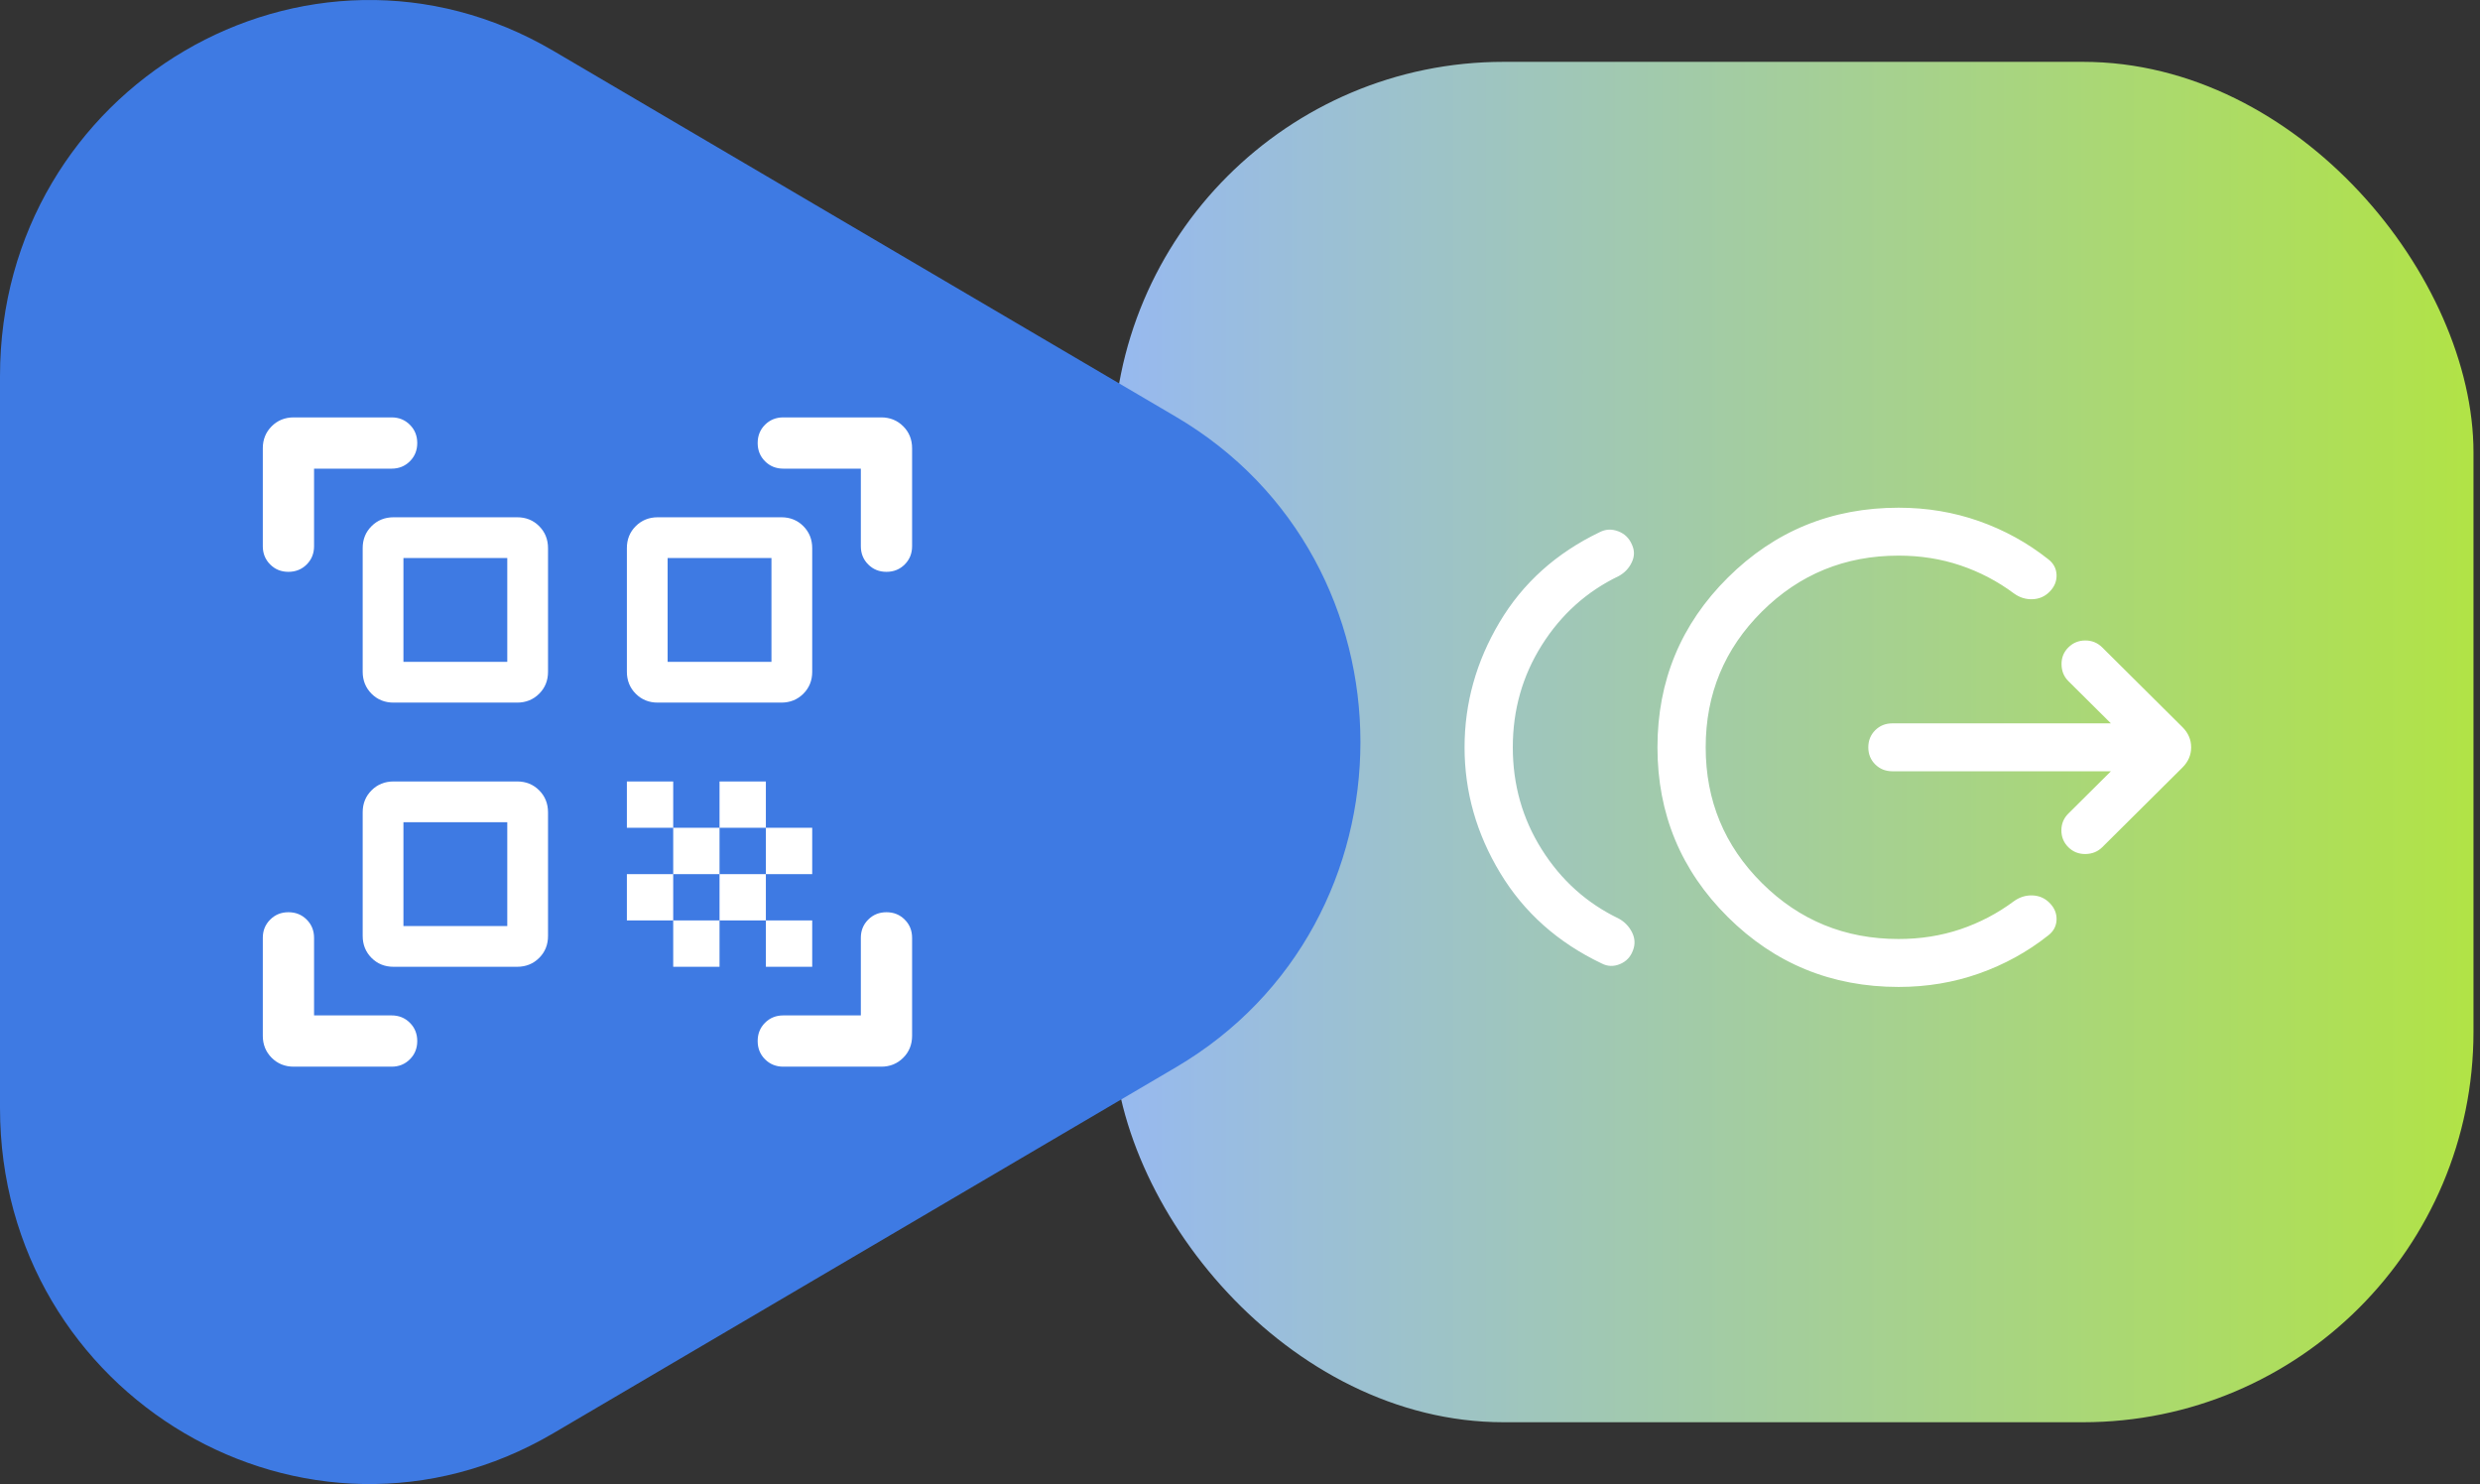 <svg xmlns="http://www.w3.org/2000/svg" width="127" height="76" viewBox="0 0 127 76" fill="none"><rect x="0" y="0" width="127" height="76" fill="#333333" stroke="none"/><rect x="57" y="3.167" width="69.667" height="69.667" rx="20" fill="url(#paint0_linear_813_9325)"></rect><path d="M77.47 38.271C77.47 40.188 77.965 41.933 78.956 43.505C79.947 45.077 81.261 46.256 82.899 47.043C83.199 47.209 83.425 47.444 83.577 47.748C83.729 48.052 83.744 48.361 83.621 48.676C83.499 49.007 83.277 49.24 82.955 49.373C82.633 49.506 82.322 49.495 82.023 49.34C79.777 48.27 78.045 46.727 76.827 44.71C75.609 42.693 75 40.547 75 38.271C75 36.012 75.596 33.878 76.789 31.869C77.981 29.861 79.692 28.322 81.921 27.252C82.221 27.097 82.536 27.082 82.866 27.207C83.197 27.331 83.431 27.56 83.571 27.891C83.71 28.189 83.708 28.49 83.564 28.794C83.421 29.098 83.199 29.333 82.899 29.499C81.261 30.285 79.947 31.465 78.956 33.037C77.965 34.609 77.47 36.354 77.47 38.271ZM97.226 50.542C93.798 50.542 90.883 49.348 88.481 46.961C86.079 44.574 84.878 41.677 84.878 38.271C84.878 34.864 86.079 31.968 88.481 29.581C90.883 27.194 93.798 26 97.226 26C98.678 26 100.053 26.23 101.352 26.689C102.65 27.148 103.83 27.799 104.891 28.64C105.164 28.85 105.305 29.117 105.316 29.444C105.326 29.77 105.204 30.06 104.948 30.314C104.71 30.551 104.42 30.675 104.078 30.687C103.736 30.698 103.42 30.599 103.131 30.389C102.297 29.768 101.386 29.291 100.396 28.956C99.406 28.622 98.349 28.454 97.226 28.454C94.482 28.454 92.15 29.409 90.229 31.317C88.308 33.226 87.348 35.544 87.348 38.271C87.348 40.998 88.308 43.316 90.229 45.224C92.15 47.133 94.482 48.087 97.226 48.087C98.349 48.087 99.406 47.92 100.396 47.586C101.386 47.251 102.297 46.773 103.131 46.152C103.42 45.943 103.736 45.844 104.078 45.855C104.42 45.867 104.71 45.991 104.948 46.228C105.204 46.482 105.326 46.772 105.316 47.098C105.305 47.424 105.164 47.692 104.891 47.902C103.83 48.743 102.65 49.393 101.352 49.852C100.053 50.312 98.678 50.542 97.226 50.542ZM108.099 39.498H96.91C96.559 39.498 96.266 39.38 96.029 39.145C95.793 38.911 95.675 38.619 95.675 38.271C95.675 37.923 95.793 37.631 96.029 37.396C96.266 37.161 96.559 37.044 96.91 37.044H108.099L105.92 34.879C105.692 34.653 105.576 34.368 105.571 34.025C105.565 33.682 105.682 33.392 105.92 33.155C106.159 32.918 106.448 32.799 106.788 32.799C107.128 32.799 107.417 32.918 107.655 33.155L111.762 37.236C112.059 37.531 112.208 37.877 112.208 38.271C112.208 38.665 112.059 39.01 111.762 39.306L107.655 43.387C107.428 43.613 107.141 43.729 106.796 43.735C106.451 43.74 106.159 43.624 105.92 43.387C105.682 43.15 105.563 42.862 105.563 42.525C105.563 42.187 105.682 41.9 105.92 41.663L108.099 39.498Z" fill="white"></path><g style="mix-blend-mode:multiply"><path d="M60.22 21.344C72.816 28.747 72.816 47.254 60.22 54.656L28.339 73.395C15.744 80.797 8.07961e-05 71.544 8.14432e-05 56.738L8.30814e-05 19.262C8.37286e-05 4.456 15.744 -4.797 28.339 2.605L60.22 21.344Z" fill="#3E7AE3"></path></g><path d="M14.77 29.284C14.398 29.284 14.086 29.158 13.835 28.906C13.584 28.655 13.458 28.343 13.458 27.971V22.957C13.458 22.509 13.61 22.133 13.913 21.83C14.216 21.527 14.592 21.375 15.04 21.375H20.054C20.426 21.375 20.738 21.501 20.989 21.753C21.241 22.004 21.367 22.316 21.367 22.688C21.367 23.06 21.241 23.372 20.989 23.623C20.738 23.874 20.426 24 20.054 24H16.083V27.971C16.083 28.343 15.957 28.655 15.706 28.906C15.454 29.158 15.142 29.284 14.77 29.284ZM15.04 54.625C14.592 54.625 14.216 54.473 13.913 54.17C13.61 53.867 13.458 53.491 13.458 53.043V48.029C13.458 47.657 13.584 47.345 13.836 47.094C14.088 46.842 14.399 46.716 14.771 46.716C15.143 46.716 15.455 46.842 15.706 47.094C15.957 47.345 16.083 47.657 16.083 48.029V52H20.054C20.426 52 20.738 52.126 20.989 52.378C21.241 52.629 21.367 52.941 21.367 53.313C21.367 53.685 21.241 53.997 20.989 54.248C20.738 54.499 20.426 54.625 20.054 54.625H15.04ZM40.112 54.625C39.74 54.625 39.428 54.499 39.177 54.247C38.925 53.996 38.8 53.684 38.8 53.312C38.8 52.94 38.925 52.628 39.177 52.377C39.428 52.126 39.74 52 40.112 52H44.083V48.029C44.083 47.657 44.209 47.345 44.461 47.094C44.712 46.842 45.024 46.716 45.396 46.716C45.768 46.716 46.08 46.842 46.331 47.094C46.583 47.345 46.708 47.657 46.708 48.029V53.043C46.708 53.491 46.557 53.867 46.253 54.17C45.95 54.473 45.575 54.625 45.126 54.625H40.112ZM45.395 29.284C45.023 29.284 44.712 29.158 44.46 28.906C44.209 28.655 44.083 28.343 44.083 27.971V24H40.112C39.74 24 39.428 23.874 39.177 23.622C38.925 23.371 38.8 23.059 38.8 22.687C38.8 22.315 38.925 22.003 39.177 21.752C39.428 21.501 39.74 21.375 40.112 21.375H45.126C45.575 21.375 45.95 21.527 46.253 21.83C46.557 22.133 46.708 22.509 46.708 22.957V27.971C46.708 28.343 46.582 28.655 46.331 28.906C46.079 29.158 45.767 29.284 45.395 29.284ZM39.22 49.51V47.137H41.593V49.51H39.22ZM39.22 44.764V42.392H41.593V44.764H39.22ZM36.847 47.137V44.764H39.22V47.137H36.847ZM34.475 49.51V47.137H36.847V49.51H34.475ZM32.102 47.137V44.764H34.475V47.137H32.102ZM36.847 42.392V40.019H39.22V42.392H36.847ZM34.475 44.764V42.392H36.847V44.764H34.475ZM32.102 42.392V40.019H34.475V42.392H32.102ZM33.68 35.981C33.232 35.981 32.857 35.829 32.555 35.526C32.253 35.223 32.102 34.847 32.102 34.398V28.068C32.102 27.62 32.254 27.245 32.557 26.943C32.861 26.641 33.237 26.49 33.685 26.49H40.015C40.463 26.49 40.838 26.642 41.14 26.945C41.442 27.249 41.593 27.625 41.593 28.073V34.403C41.593 34.851 41.441 35.226 41.138 35.528C40.835 35.83 40.459 35.981 40.01 35.981H33.68ZM20.152 49.51C19.703 49.51 19.328 49.358 19.026 49.055C18.724 48.751 18.573 48.376 18.573 47.927V41.597C18.573 41.149 18.725 40.774 19.029 40.472C19.332 40.17 19.708 40.019 20.156 40.019H26.486C26.934 40.019 27.309 40.171 27.611 40.474C27.913 40.777 28.064 41.153 28.064 41.602V47.932C28.064 48.38 27.913 48.755 27.609 49.057C27.306 49.359 26.93 49.51 26.481 49.51H20.152ZM20.152 35.981C19.703 35.981 19.328 35.829 19.026 35.526C18.724 35.223 18.573 34.847 18.573 34.398V28.068C18.573 27.62 18.725 27.245 19.029 26.943C19.332 26.641 19.708 26.49 20.156 26.49H26.486C26.934 26.49 27.309 26.642 27.611 26.945C27.913 27.249 28.064 27.625 28.064 28.073V34.403C28.064 34.851 27.913 35.226 27.609 35.528C27.306 35.83 26.93 35.981 26.481 35.981H20.152ZM20.66 47.423H25.977V42.106H20.66V47.423ZM20.66 33.894H25.977V28.577H20.66V33.894ZM34.189 33.894H39.506V28.577H34.189V33.894Z" fill="white"></path><defs><linearGradient id="paint0_linear_813_9325" x1="126.667" y1="38" x2="57" y2="38" gradientUnits="userSpaceOnUse"><stop stop-color="#B1E346"></stop><stop offset="1" stop-color="#97B9F0"></stop></linearGradient></defs></svg>